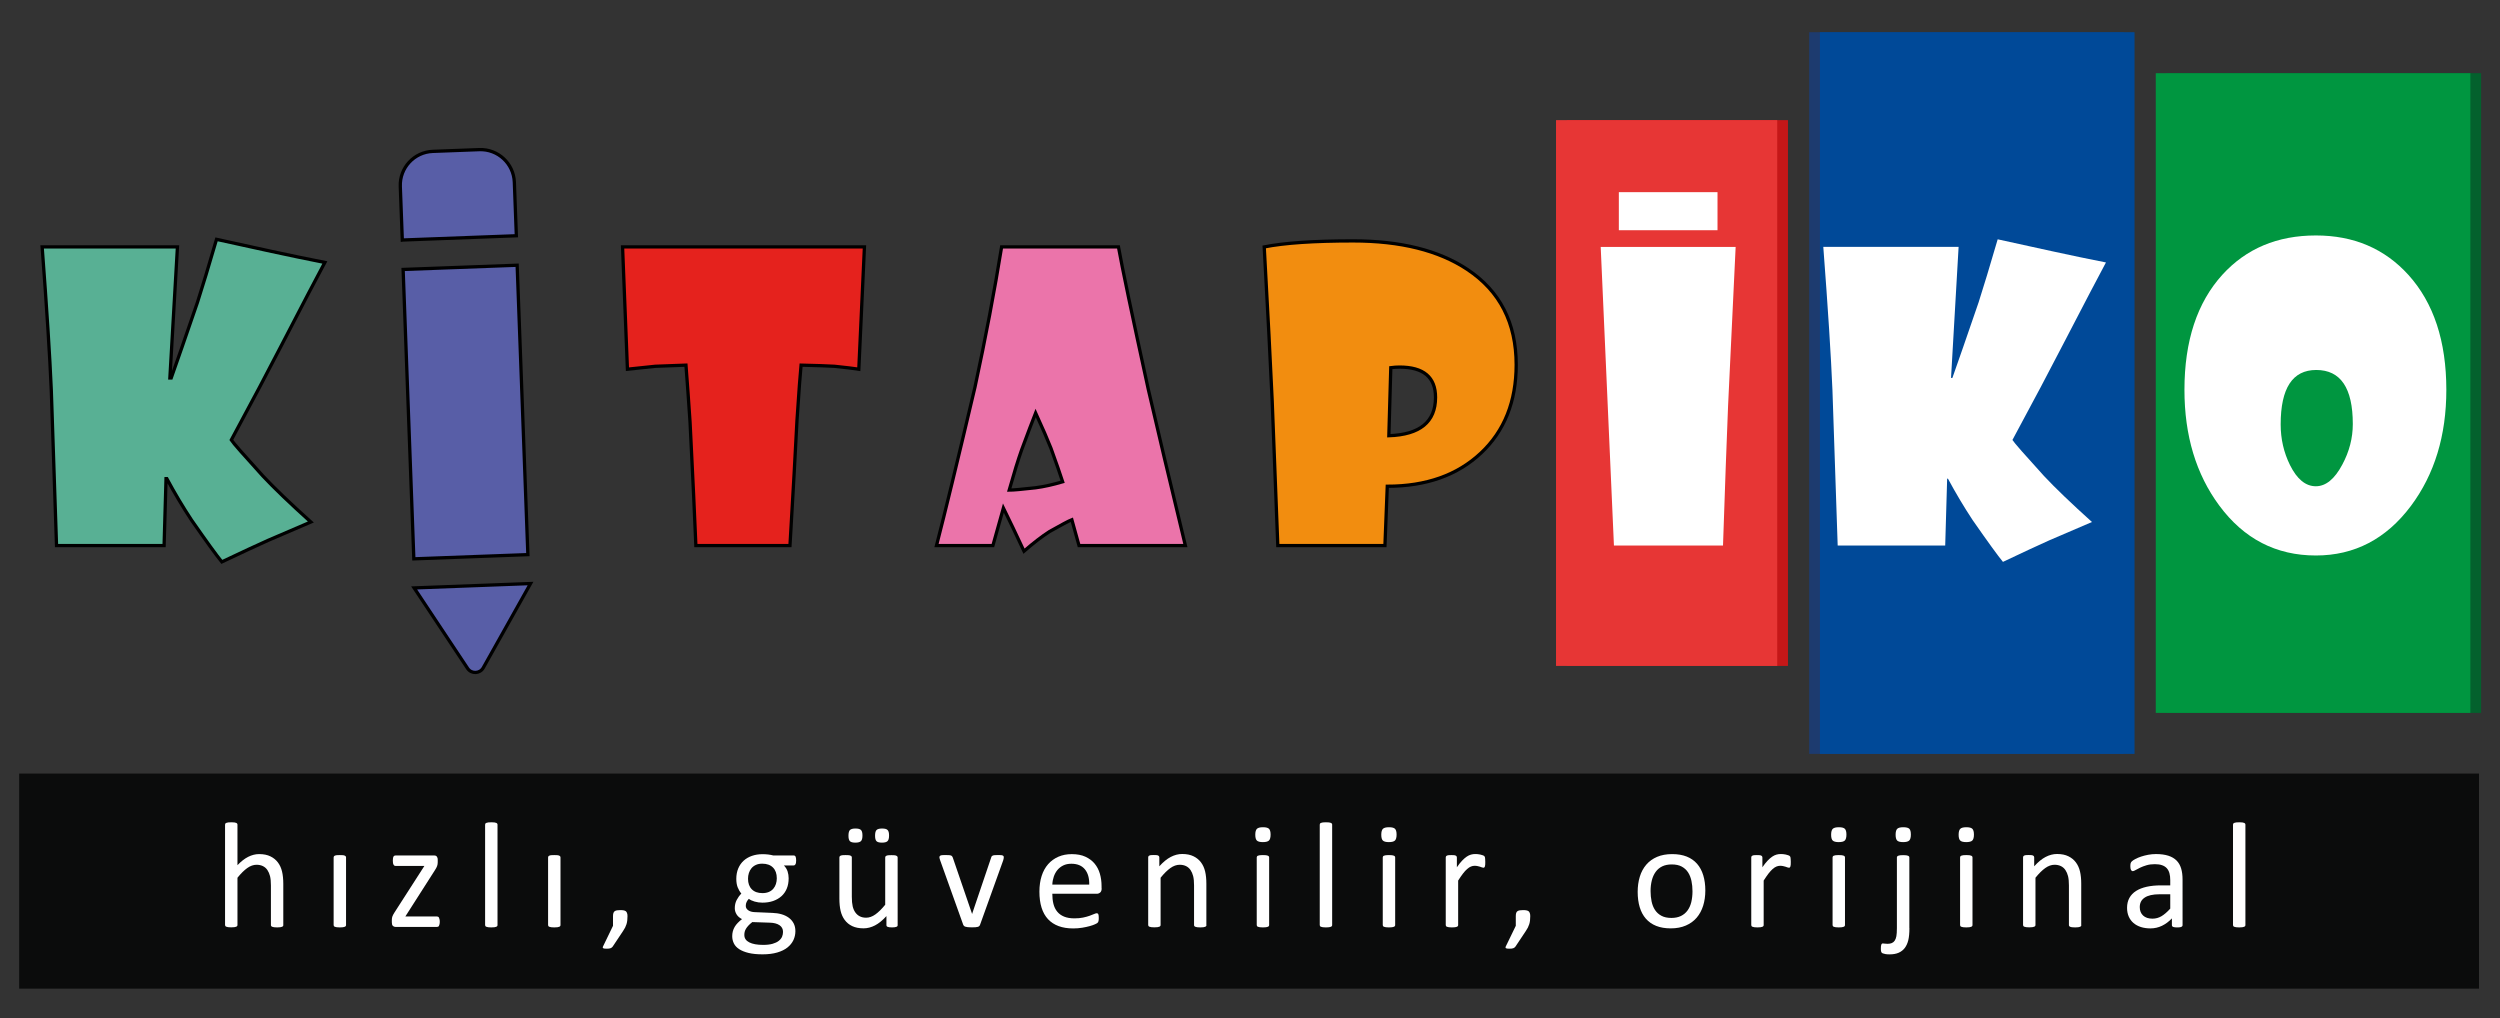 <?xml version="1.0" encoding="UTF-8"?> <svg xmlns="http://www.w3.org/2000/svg" xmlns:xlink="http://www.w3.org/1999/xlink" version="1.1" id="katman_1" x="0px" y="0px" viewBox="0 0 759.37 309.33" style="enable-background:new 0 0 759.37 309.33;" xml:space="preserve"><rect x="0" y="0" width="759.37" height="309.33" fill="#333333" stroke="none"/> <style type="text/css"> .st0{fill:#C41718;} .st1{fill:#E73635;} .st2{fill:#1D3B6F;} .st3{fill:#004998;} .st4{fill:#03612D;} .st5{fill:#009640;} .st6{fill:#58B094;stroke:#000000;stroke-miterlimit:10;} .st7{fill:#E5221D;stroke:#000000;stroke-miterlimit:10;} .st8{fill:#EB74AA;stroke:#000000;stroke-miterlimit:10;} .st9{fill:#F28D0F;stroke:#000000;stroke-miterlimit:10;} .st10{fill:#FFFFFF;} .st11{fill:#585EA7;stroke:#000000;stroke-miterlimit:10;} .st12{fill:#0B0C0C;} </style> <rect x="475.9" y="36.49" class="st0" width="67.19" height="165.78"></rect> <rect x="472.64" y="36.49" class="st1" width="67.19" height="165.78"></rect> <rect x="549.54" y="9.78" class="st2" width="95.56" height="219.21"></rect> <rect x="552.8" y="9.78" class="st3" width="95.56" height="219.21"></rect> <rect x="658.07" y="22.23" class="st4" width="95.56" height="194.31"></rect> <rect x="654.81" y="22.23" class="st5" width="95.56" height="194.31"></rect> <path class="st6" d="M98.67,79.72c-2.17,4.02-6.6,12.48-13.29,25.39c-3.66,7.13-8.7,16.63-15.12,28.53 c0.55,0.87,3.74,4.51,9.57,10.92c3.43,3.66,8.29,8.33,14.59,14c-2.64,1.14-6.95,2.99-12.93,5.55c-3.35,1.5-8.05,3.68-14.11,6.56 c-1.5-1.81-4.57-6.04-9.21-12.7c-2.6-3.94-5.1-8.13-7.5-12.58h-0.24l-0.59,20.32H17.17l-1.59-47.19C15.14,108.21,14.22,93.7,12.8,75 h41.1l-2.3,39.8h0.41c1.65-4.64,4.31-12.3,7.97-22.97c1.5-4.65,3.43-11.02,5.79-19.13l16.71,3.66 C87.92,77.54,93.31,78.66,98.67,79.72z"></path> <path class="st7" d="M262.57,75l-1.71,37.15c-1.54-0.24-4-0.53-7.38-0.89c-2.09-0.12-5.47-0.24-10.16-0.35 c-0.24,2.32-0.65,7.93-1.24,16.83c-0.43,8.62-1.14,21.28-2.13,37.97h-28.58c-0.32-7.95-0.91-20.45-1.77-37.5 c-0.39-5.91-0.81-11.67-1.24-17.3l-9.33,0.35l-8.45,0.89L189.1,75H262.57z"></path> <path class="st8" d="M360.05,165.71h-32.3l-2.18-7.85c-0.91,0.35-3.17,1.56-6.79,3.6c-2.32,1.5-4.9,3.48-7.74,5.96l-3.37-7.15 c-0.67-1.42-1.63-3.41-2.89-5.96l-3.19,11.4h-17.13c2.52-9.72,6.42-25.77,11.69-48.13c3.23-14.96,5.92-29.15,8.09-42.58h35.49 c1.1,6.18,4.11,20.57,9.04,43.17C351.49,129.98,355.25,145.83,360.05,165.71z M322.78,146.34c-0.67-2.09-1.85-5.47-3.54-10.16 c-1.02-2.6-2.58-6.18-4.67-10.75c-0.91,2.28-2.32,6.02-4.25,11.22c-1.06,2.99-2.32,7.07-3.78,12.22c1.18,0,3.86-0.24,8.03-0.71 C317.1,147.82,319.83,147.21,322.78,146.34z"></path> <path class="st9" d="M460.54,110.79c0,11.18-3.57,20.13-10.72,26.84c-7.15,6.71-16.62,10.07-28.44,10.07l-0.71,18.01h-32.54 l-1.71-44c-0.51-11.34-1.32-26.91-2.42-46.71c6.14-1.22,15.14-1.83,26.99-1.83c14.45,0,26.02,2.89,34.73,8.68 C455.6,88.43,460.54,98.07,460.54,110.79z M436.04,120.71c0-6.14-3.64-9.21-10.93-9.21c-0.87,0-1.75,0.06-2.66,0.18l-0.59,20.67 C431.31,132.03,436.04,128.15,436.04,120.71z"></path> <path class="st10" d="M527.2,75l-2.3,48.25c-0.43,10.39-0.94,24.55-1.54,42.46h-33.13L486.21,75H527.2z"></path> <path class="st10" d="M639.68,79.72c-2.17,4.02-6.59,12.48-13.29,25.39c-3.66,7.13-8.7,16.63-15.12,28.53 c0.55,0.87,3.74,4.51,9.57,10.92c3.43,3.66,8.29,8.33,14.59,14c-2.64,1.14-6.95,2.99-12.93,5.55c-3.35,1.5-8.05,3.68-14.11,6.56 c-1.5-1.81-4.57-6.04-9.21-12.7c-2.6-3.94-5.1-8.13-7.5-12.58h-0.24l-0.59,20.32h-32.66l-1.59-47.19 c-0.43-10.31-1.36-24.82-2.78-43.53h41.1l-2.3,39.8h0.41c1.65-4.64,4.31-12.3,7.97-22.97c1.5-4.65,3.42-11.02,5.79-19.13l16.71,3.66 C628.93,77.54,634.33,78.66,639.68,79.72z"></path> <path class="st10" d="M743.07,118.41c0,13.9-3.58,25.65-10.75,35.26c-7.52,10.04-17.15,15.06-28.88,15.06 c-12.09,0-21.87-5.06-29.35-15.18c-7.05-9.53-10.57-21.24-10.57-35.14c0-14.84,3.84-26.5,11.52-34.96 c7.24-7.95,16.71-11.93,28.41-11.93c11.5,0,20.87,4,28.11,11.99C739.23,92.01,743.07,103.64,743.07,118.41z M714.66,128.8 c0-10.95-3.7-16.42-11.1-16.42c-7.21,0-10.81,5.51-10.81,16.54c0,4.41,0.94,8.52,2.83,12.34c2.13,4.29,4.74,6.44,7.85,6.44 c3.03,0,5.71-2.19,8.03-6.56C713.6,137.17,714.66,133.05,714.66,128.8z"></path> <g> <path class="st11" d="M122.4,72.9l34.44-1.29l-0.61-16.28c-0.21-5.67-4.98-10.09-10.65-9.88l-14.11,0.53 c-5.67,0.21-10.09,4.98-9.88,10.65l0.61,16.29C122.26,72.91,122.32,72.9,122.4,72.9z"></path> <rect x="124.16" y="81.13" transform="matrix(0.999 -0.037 0.037 0.999 -4.59 5.391)" class="st11" width="34.67" height="87.99"></rect> <path class="st11" d="M125.79,178.58l16.24,24.44c1.15,1.74,3.74,1.64,4.76-0.18l14.36-25.59L125.79,178.58z"></path> </g> <rect x="5.82" y="234.97" class="st12" width="747.17" height="65.33"></rect> <g> <path class="st10" d="M86.06,280.98c0,0.12-0.03,0.22-0.09,0.31c-0.06,0.08-0.16,0.16-0.3,0.22c-0.14,0.06-0.33,0.11-0.57,0.14 s-0.55,0.05-0.91,0.05c-0.38,0-0.69-0.02-0.94-0.05c-0.24-0.03-0.43-0.08-0.57-0.14c-0.14-0.06-0.24-0.13-0.3-0.22 c-0.06-0.08-0.09-0.19-0.09-0.31v-12.03c0-1.17-0.09-2.11-0.27-2.83c-0.18-0.71-0.45-1.33-0.8-1.85c-0.35-0.52-0.8-0.91-1.36-1.19 c-0.56-0.27-1.2-0.41-1.93-0.41c-0.94,0-1.89,0.33-2.83,1c-0.94,0.67-1.93,1.65-2.97,2.94v14.35c0,0.12-0.03,0.22-0.09,0.31 c-0.06,0.08-0.16,0.16-0.3,0.22c-0.14,0.06-0.33,0.11-0.57,0.14s-0.56,0.05-0.94,0.05c-0.37,0-0.67-0.02-0.91-0.05 c-0.24-0.03-0.44-0.08-0.58-0.14s-0.24-0.13-0.3-0.22c-0.05-0.08-0.08-0.19-0.08-0.31V250.5c0-0.12,0.03-0.23,0.08-0.32 c0.05-0.09,0.15-0.17,0.3-0.23c0.14-0.06,0.34-0.11,0.58-0.14c0.24-0.03,0.55-0.04,0.91-0.04c0.38,0,0.69,0.01,0.94,0.04 c0.24,0.03,0.43,0.08,0.57,0.14c0.14,0.06,0.24,0.14,0.3,0.23c0.06,0.09,0.09,0.2,0.09,0.32v12.3c1.08-1.14,2.17-1.99,3.26-2.54 c1.1-0.55,2.2-0.83,3.31-0.83c1.37,0,2.52,0.23,3.46,0.7c0.94,0.46,1.69,1.08,2.27,1.86c0.58,0.78,0.99,1.68,1.24,2.73 s0.38,2.3,0.38,3.78V280.98z"></path> <path class="st10" d="M105.11,280.98c0,0.12-0.03,0.22-0.09,0.31c-0.06,0.08-0.16,0.16-0.3,0.22c-0.14,0.06-0.33,0.11-0.57,0.14 s-0.56,0.05-0.94,0.05c-0.37,0-0.67-0.02-0.91-0.05c-0.24-0.03-0.44-0.08-0.58-0.14s-0.24-0.13-0.3-0.22 c-0.05-0.08-0.08-0.19-0.08-0.31v-20.54c0-0.12,0.03-0.22,0.08-0.31c0.05-0.08,0.15-0.16,0.3-0.23s0.34-0.11,0.58-0.14 c0.24-0.02,0.55-0.03,0.91-0.03c0.38,0,0.69,0.01,0.94,0.03c0.24,0.02,0.43,0.07,0.57,0.14c0.14,0.07,0.24,0.14,0.3,0.23 c0.06,0.08,0.09,0.19,0.09,0.31V280.98z"></path> <path class="st10" d="M133.58,279.96c0,0.29-0.02,0.54-0.07,0.74c-0.05,0.21-0.1,0.37-0.16,0.5c-0.06,0.13-0.14,0.22-0.25,0.27 c-0.11,0.05-0.22,0.08-0.34,0.08h-12.64c-0.32,0-0.58-0.11-0.79-0.32c-0.21-0.21-0.31-0.57-0.31-1.07v-0.78 c0-0.21,0.02-0.4,0.05-0.57c0.03-0.17,0.08-0.33,0.14-0.5c0.06-0.17,0.14-0.35,0.25-0.54s0.24-0.41,0.39-0.65l9.06-14.1h-8.79 c-0.24,0-0.44-0.12-0.58-0.38c-0.15-0.25-0.22-0.66-0.22-1.22c0-0.27,0.01-0.51,0.05-0.72c0.03-0.21,0.08-0.37,0.15-0.5 s0.15-0.22,0.25-0.27c0.1-0.05,0.22-0.08,0.35-0.08h11.77c0.17,0,0.32,0.02,0.44,0.07c0.13,0.04,0.24,0.12,0.33,0.23 c0.09,0.11,0.16,0.24,0.22,0.41s0.08,0.38,0.08,0.64v0.73c0,0.21-0.02,0.41-0.05,0.59c-0.03,0.18-0.08,0.36-0.14,0.54 c-0.06,0.17-0.14,0.36-0.25,0.56c-0.11,0.2-0.24,0.42-0.39,0.66l-9.01,14.1h9.63c0.12,0,0.23,0.03,0.33,0.08 c0.1,0.05,0.18,0.14,0.25,0.26c0.07,0.12,0.13,0.29,0.17,0.49C133.55,279.42,133.58,279.67,133.58,279.96z"></path> <path class="st10" d="M151.12,280.98c0,0.12-0.03,0.22-0.09,0.31c-0.06,0.08-0.16,0.16-0.3,0.22c-0.14,0.06-0.33,0.11-0.57,0.14 s-0.56,0.05-0.94,0.05c-0.37,0-0.67-0.02-0.91-0.05c-0.24-0.03-0.44-0.08-0.58-0.14s-0.24-0.13-0.3-0.22 c-0.05-0.08-0.08-0.19-0.08-0.31V250.5c0-0.12,0.03-0.23,0.08-0.32c0.05-0.09,0.15-0.17,0.3-0.23c0.14-0.06,0.34-0.11,0.58-0.14 c0.24-0.03,0.55-0.04,0.91-0.04c0.38,0,0.69,0.01,0.94,0.04c0.24,0.03,0.43,0.08,0.57,0.14c0.14,0.06,0.24,0.14,0.3,0.23 c0.06,0.09,0.09,0.2,0.09,0.32V280.98z"></path> <path class="st10" d="M170.25,280.98c0,0.12-0.03,0.22-0.09,0.31c-0.06,0.08-0.16,0.16-0.3,0.22c-0.14,0.06-0.33,0.11-0.57,0.14 s-0.56,0.05-0.94,0.05c-0.37,0-0.67-0.02-0.91-0.05c-0.24-0.03-0.44-0.08-0.58-0.14s-0.24-0.13-0.3-0.22 c-0.05-0.08-0.08-0.19-0.08-0.31v-20.54c0-0.12,0.03-0.22,0.08-0.31c0.05-0.08,0.15-0.16,0.3-0.23s0.34-0.11,0.58-0.14 c0.24-0.02,0.55-0.03,0.91-0.03c0.38,0,0.69,0.01,0.94,0.03c0.24,0.02,0.43,0.07,0.57,0.14c0.14,0.07,0.24,0.14,0.3,0.23 c0.06,0.08,0.09,0.19,0.09,0.31V280.98z"></path> <path class="st10" d="M190.6,278.29c0,0.47-0.02,0.91-0.07,1.3c-0.05,0.4-0.12,0.77-0.23,1.12c-0.11,0.35-0.25,0.7-0.42,1.04 c-0.18,0.34-0.39,0.7-0.65,1.08l-3.13,4.7c-0.08,0.11-0.16,0.2-0.26,0.27c-0.1,0.08-0.22,0.14-0.37,0.21 c-0.14,0.06-0.31,0.1-0.5,0.12c-0.19,0.02-0.43,0.03-0.72,0.03c-0.26,0-0.48-0.01-0.65-0.03c-0.17-0.02-0.3-0.06-0.38-0.11 c-0.08-0.05-0.12-0.12-0.13-0.22c-0.01-0.09,0.02-0.2,0.08-0.32l3.03-6.27v-2.92c0-0.41,0.04-0.74,0.13-0.98s0.22-0.43,0.4-0.55 c0.18-0.12,0.41-0.21,0.68-0.25s0.61-0.07,1-0.07c0.38,0,0.71,0.02,0.98,0.07s0.5,0.13,0.67,0.25c0.17,0.12,0.3,0.3,0.39,0.55 C190.56,277.55,190.6,277.88,190.6,278.29z"></path> <path class="st10" d="M241.83,261.38c0,0.53-0.07,0.92-0.22,1.15c-0.14,0.24-0.33,0.35-0.56,0.35h-2.94 c0.53,0.55,0.9,1.15,1.12,1.81c0.21,0.66,0.32,1.35,0.32,2.07c0,1.19-0.19,2.24-0.57,3.15c-0.38,0.91-0.92,1.69-1.63,2.32 c-0.71,0.63-1.55,1.11-2.52,1.45c-0.97,0.33-2.05,0.5-3.24,0.5c-0.84,0-1.63-0.11-2.38-0.33c-0.75-0.22-1.33-0.5-1.75-0.83 c-0.27,0.27-0.5,0.59-0.67,0.94c-0.18,0.35-0.26,0.75-0.26,1.21c0,0.53,0.25,0.97,0.74,1.32c0.49,0.35,1.15,0.54,1.97,0.57 l5.36,0.23c1.02,0.03,1.95,0.17,2.81,0.42s1.59,0.61,2.21,1.07c0.62,0.46,1.11,1.04,1.46,1.71c0.35,0.68,0.52,1.46,0.52,2.36 c0,0.94-0.2,1.84-0.59,2.69c-0.4,0.85-1,1.6-1.81,2.25c-0.81,0.65-1.85,1.16-3.11,1.53c-1.26,0.37-2.75,0.56-4.47,0.56 c-1.66,0-3.07-0.14-4.23-0.42c-1.16-0.28-2.12-0.67-2.86-1.15c-0.75-0.49-1.29-1.07-1.62-1.75c-0.33-0.68-0.5-1.41-0.5-2.2 c0-0.5,0.06-0.99,0.18-1.46c0.12-0.47,0.31-0.92,0.56-1.35s0.56-0.83,0.94-1.22c0.37-0.39,0.8-0.77,1.29-1.15 c-0.75-0.38-1.3-0.86-1.65-1.44s-0.54-1.2-0.54-1.87c0-0.93,0.19-1.76,0.57-2.49c0.38-0.73,0.85-1.38,1.42-1.96 c-0.47-0.56-0.84-1.2-1.12-1.91c-0.27-0.71-0.41-1.56-0.41-2.57c0-1.17,0.2-2.22,0.59-3.15s0.94-1.71,1.64-2.35 s1.54-1.13,2.52-1.47c0.98-0.34,2.05-0.51,3.21-0.51c0.62,0,1.21,0.03,1.75,0.1c0.54,0.07,1.05,0.16,1.52,0.29h6.21 c0.26,0,0.45,0.12,0.58,0.38C241.77,260.48,241.83,260.87,241.83,261.38z M237.84,283.06c0-0.88-0.36-1.56-1.08-2.04 s-1.7-0.73-2.93-0.76l-5.32-0.18c-0.49,0.38-0.89,0.74-1.2,1.08c-0.31,0.34-0.56,0.67-0.74,0.98c-0.18,0.31-0.31,0.62-0.38,0.92 s-0.1,0.62-0.1,0.94c0,0.99,0.5,1.74,1.51,2.25s2.4,0.76,4.2,0.76c1.14,0,2.1-0.11,2.86-0.33c0.77-0.22,1.39-0.51,1.86-0.88 s0.81-0.78,1.02-1.25C237.74,284.07,237.84,283.58,237.84,283.06z M235.95,266.79c0-1.4-0.38-2.49-1.15-3.27s-1.86-1.18-3.27-1.18 c-0.73,0-1.37,0.12-1.91,0.37c-0.54,0.24-0.99,0.58-1.35,1c-0.36,0.43-0.62,0.92-0.8,1.47c-0.18,0.55-0.26,1.14-0.26,1.75 c0,1.35,0.38,2.42,1.15,3.19c0.77,0.78,1.84,1.16,3.23,1.16c0.75,0,1.39-0.12,1.94-0.35c0.55-0.24,1-0.56,1.36-0.98 c0.36-0.42,0.62-0.9,0.8-1.45C235.86,267.96,235.95,267.38,235.95,266.79z"></path> <path class="st10" d="M272.68,280.98c0,0.12-0.03,0.22-0.08,0.31c-0.05,0.08-0.15,0.16-0.29,0.22c-0.14,0.06-0.32,0.11-0.54,0.14 c-0.22,0.03-0.49,0.05-0.81,0.05c-0.35,0-0.64-0.02-0.86-0.05c-0.22-0.03-0.4-0.08-0.52-0.14c-0.13-0.06-0.22-0.13-0.26-0.22 c-0.05-0.08-0.07-0.19-0.07-0.31v-2.72c-1.17,1.29-2.33,2.24-3.47,2.83c-1.14,0.59-2.3,0.89-3.47,0.89c-1.37,0-2.52-0.23-3.46-0.68 s-1.69-1.08-2.27-1.86c-0.58-0.78-0.99-1.7-1.24-2.74c-0.25-1.04-0.38-2.31-0.38-3.8v-12.46c0-0.12,0.03-0.22,0.08-0.31 c0.05-0.08,0.16-0.16,0.31-0.23c0.15-0.07,0.35-0.11,0.59-0.14c0.24-0.02,0.55-0.03,0.91-0.03c0.37,0,0.67,0.01,0.91,0.03 c0.24,0.02,0.44,0.07,0.58,0.14s0.25,0.14,0.31,0.23c0.06,0.08,0.09,0.19,0.09,0.31v11.96c0,1.2,0.09,2.16,0.26,2.89 c0.17,0.72,0.44,1.34,0.8,1.85s0.81,0.91,1.36,1.19c0.55,0.28,1.19,0.42,1.92,0.42c0.94,0,1.88-0.33,2.82-1s1.93-1.65,2.98-2.94 v-14.35c0-0.12,0.03-0.22,0.08-0.31c0.05-0.08,0.16-0.16,0.31-0.23c0.15-0.07,0.35-0.11,0.58-0.14c0.24-0.02,0.54-0.03,0.92-0.03 c0.37,0,0.67,0.01,0.91,0.03c0.24,0.02,0.43,0.07,0.57,0.14s0.24,0.14,0.31,0.23c0.07,0.08,0.1,0.19,0.1,0.31V280.98z M261.97,253.78c0,0.84-0.15,1.41-0.46,1.71c-0.3,0.3-0.87,0.46-1.69,0.46c-0.82,0-1.38-0.15-1.67-0.45s-0.43-0.85-0.43-1.65 c0-0.85,0.15-1.43,0.44-1.73c0.3-0.3,0.86-0.46,1.68-0.46c0.84,0,1.4,0.15,1.69,0.46C261.83,252.42,261.97,252.98,261.97,253.78z M270.05,253.78c0,0.84-0.15,1.41-0.46,1.71c-0.3,0.3-0.87,0.46-1.69,0.46s-1.38-0.15-1.67-0.45s-0.43-0.85-0.43-1.65 c0-0.85,0.15-1.43,0.44-1.73c0.3-0.3,0.86-0.46,1.68-0.46c0.84,0,1.4,0.15,1.69,0.46C269.91,252.42,270.05,252.98,270.05,253.78z"></path> <path class="st10" d="M304.89,260.4c0,0.06,0,0.13-0.01,0.19c-0.01,0.07-0.02,0.14-0.03,0.22c-0.02,0.08-0.03,0.16-0.06,0.25 c-0.02,0.09-0.05,0.19-0.08,0.3l-7.01,19.51c-0.06,0.17-0.14,0.3-0.24,0.41s-0.25,0.19-0.44,0.25s-0.45,0.1-0.75,0.12 c-0.3,0.02-0.68,0.03-1.14,0.03c-0.46,0-0.84-0.02-1.14-0.05c-0.3-0.03-0.55-0.08-0.74-0.14c-0.19-0.06-0.34-0.14-0.44-0.25 c-0.11-0.11-0.19-0.24-0.25-0.39l-6.98-19.51c-0.06-0.18-0.11-0.34-0.15-0.48s-0.06-0.24-0.07-0.31c-0.01-0.07-0.01-0.13-0.01-0.17 c0-0.12,0.03-0.23,0.09-0.32c0.06-0.09,0.16-0.16,0.31-0.22c0.14-0.05,0.33-0.09,0.57-0.1c0.24-0.01,0.53-0.02,0.88-0.02 c0.44,0,0.79,0.01,1.06,0.03c0.27,0.02,0.47,0.06,0.62,0.12c0.14,0.06,0.25,0.14,0.32,0.23c0.07,0.09,0.13,0.21,0.19,0.34 l5.8,16.93l0.09,0.27l0.07-0.27l5.73-16.93c0.03-0.14,0.08-0.25,0.16-0.34c0.08-0.09,0.19-0.17,0.33-0.23 c0.14-0.06,0.34-0.1,0.59-0.12c0.25-0.02,0.58-0.03,0.99-0.03c0.35,0,0.64,0.01,0.87,0.02c0.23,0.02,0.41,0.05,0.54,0.11 c0.13,0.06,0.22,0.13,0.27,0.22S304.89,260.28,304.89,260.4z"></path> <path class="st10" d="M334.63,269.83c0,0.59-0.15,1.01-0.45,1.27c-0.3,0.25-0.64,0.38-1.02,0.38h-13.52c0,1.14,0.11,2.17,0.34,3.08 c0.23,0.91,0.61,1.7,1.15,2.35c0.53,0.65,1.23,1.16,2.09,1.51c0.86,0.35,1.9,0.53,3.14,0.53c0.98,0,1.85-0.08,2.61-0.24 c0.76-0.16,1.43-0.34,1.98-0.54c0.56-0.2,1.02-0.38,1.38-0.54c0.36-0.16,0.63-0.24,0.81-0.24c0.11,0,0.2,0.03,0.29,0.08 c0.08,0.05,0.15,0.13,0.19,0.24s0.08,0.25,0.1,0.45c0.02,0.19,0.03,0.42,0.03,0.7c0,0.2-0.01,0.37-0.02,0.51s-0.03,0.27-0.06,0.39 c-0.02,0.11-0.06,0.22-0.11,0.31c-0.05,0.09-0.12,0.18-0.21,0.26c-0.08,0.08-0.33,0.22-0.74,0.41c-0.41,0.19-0.94,0.38-1.6,0.56 c-0.65,0.18-1.41,0.35-2.27,0.49s-1.78,0.22-2.75,0.22c-1.69,0-3.17-0.24-4.44-0.71c-1.27-0.47-2.34-1.17-3.21-2.1 c-0.87-0.93-1.52-2.09-1.96-3.49s-0.66-3.03-0.66-4.88c0-1.76,0.23-3.35,0.68-4.76s1.11-2.6,1.97-3.58 c0.86-0.98,1.9-1.73,3.11-2.26c1.22-0.53,2.58-0.79,4.08-0.79c1.61,0,2.99,0.26,4.12,0.78c1.13,0.52,2.06,1.21,2.8,2.09 c0.73,0.88,1.27,1.9,1.61,3.08c0.34,1.18,0.51,2.44,0.51,3.78V269.83z M330.85,268.71c0.05-1.98-0.39-3.53-1.32-4.66 s-2.3-1.69-4.12-1.69c-0.93,0-1.75,0.17-2.46,0.52c-0.7,0.35-1.29,0.81-1.77,1.39c-0.47,0.58-0.84,1.25-1.1,2.02 c-0.26,0.77-0.41,1.57-0.44,2.41H330.85z"></path> <path class="st10" d="M366.46,280.98c0,0.12-0.03,0.22-0.09,0.31c-0.06,0.08-0.16,0.16-0.3,0.22s-0.33,0.11-0.57,0.14 s-0.55,0.05-0.91,0.05c-0.38,0-0.69-0.02-0.94-0.05c-0.24-0.03-0.43-0.08-0.57-0.14c-0.14-0.06-0.24-0.13-0.3-0.22 c-0.06-0.08-0.09-0.19-0.09-0.31v-12.03c0-1.17-0.09-2.11-0.27-2.83c-0.18-0.71-0.45-1.33-0.8-1.85c-0.35-0.52-0.8-0.91-1.36-1.19 c-0.56-0.27-1.2-0.41-1.93-0.41c-0.94,0-1.89,0.33-2.83,1c-0.94,0.67-1.93,1.65-2.97,2.94v14.35c0,0.12-0.03,0.22-0.09,0.31 c-0.06,0.08-0.16,0.16-0.3,0.22c-0.14,0.06-0.33,0.11-0.57,0.14s-0.56,0.05-0.94,0.05c-0.37,0-0.67-0.02-0.91-0.05 c-0.24-0.03-0.44-0.08-0.58-0.14s-0.24-0.13-0.3-0.22c-0.05-0.08-0.08-0.19-0.08-0.31v-20.54c0-0.12,0.02-0.22,0.07-0.31 c0.05-0.08,0.14-0.16,0.27-0.23c0.14-0.07,0.31-0.11,0.52-0.14c0.21-0.02,0.49-0.03,0.84-0.03c0.33,0,0.61,0.01,0.83,0.03 c0.22,0.02,0.39,0.07,0.51,0.14s0.21,0.14,0.26,0.23c0.05,0.08,0.08,0.19,0.08,0.31v2.72c1.16-1.29,2.31-2.24,3.46-2.84 c1.15-0.6,2.31-0.9,3.48-0.9c1.37,0,2.52,0.23,3.46,0.7c0.94,0.46,1.69,1.08,2.27,1.86c0.58,0.78,0.99,1.68,1.24,2.73 c0.25,1.04,0.38,2.29,0.38,3.75V280.98z"></path> <path class="st10" d="M385.94,253.51c0,0.88-0.17,1.48-0.5,1.8c-0.33,0.32-0.95,0.48-1.85,0.48c-0.88,0-1.49-0.16-1.81-0.47 c-0.33-0.31-0.49-0.9-0.49-1.77c0-0.88,0.17-1.48,0.5-1.8c0.33-0.32,0.95-0.48,1.85-0.48c0.88,0,1.49,0.16,1.81,0.47 S385.94,252.64,385.94,253.51z M385.5,280.98c0,0.12-0.03,0.22-0.09,0.31c-0.06,0.08-0.16,0.16-0.3,0.22s-0.33,0.11-0.57,0.14 s-0.56,0.05-0.94,0.05c-0.37,0-0.67-0.02-0.91-0.05s-0.44-0.08-0.58-0.14c-0.15-0.06-0.24-0.13-0.3-0.22 c-0.05-0.08-0.08-0.19-0.08-0.31v-20.54c0-0.11,0.03-0.21,0.08-0.3c0.05-0.09,0.15-0.17,0.3-0.23c0.14-0.06,0.34-0.11,0.58-0.14 c0.24-0.03,0.55-0.04,0.91-0.04c0.38,0,0.69,0.01,0.94,0.04c0.24,0.03,0.43,0.08,0.57,0.14s0.24,0.14,0.3,0.23 c0.06,0.09,0.09,0.19,0.09,0.3V280.98z"></path> <path class="st10" d="M404.64,280.98c0,0.12-0.03,0.22-0.09,0.31c-0.06,0.08-0.16,0.16-0.3,0.22s-0.33,0.11-0.57,0.14 s-0.56,0.05-0.94,0.05c-0.37,0-0.67-0.02-0.91-0.05s-0.44-0.08-0.58-0.14c-0.15-0.06-0.24-0.13-0.3-0.22 c-0.05-0.08-0.08-0.19-0.08-0.31V250.5c0-0.12,0.03-0.23,0.08-0.32c0.05-0.09,0.15-0.17,0.3-0.23c0.14-0.06,0.34-0.11,0.58-0.14 c0.24-0.03,0.55-0.04,0.91-0.04c0.38,0,0.69,0.01,0.94,0.04c0.24,0.03,0.43,0.08,0.57,0.14c0.14,0.06,0.24,0.14,0.3,0.23 c0.06,0.09,0.09,0.2,0.09,0.32V280.98z"></path> <path class="st10" d="M424.21,253.51c0,0.88-0.17,1.48-0.5,1.8c-0.33,0.32-0.95,0.48-1.85,0.48c-0.88,0-1.49-0.16-1.81-0.47 c-0.33-0.31-0.49-0.9-0.49-1.77c0-0.88,0.17-1.48,0.5-1.8c0.33-0.32,0.95-0.48,1.85-0.48c0.88,0,1.49,0.16,1.81,0.47 S424.21,252.64,424.21,253.51z M423.78,280.98c0,0.12-0.03,0.22-0.09,0.31c-0.06,0.08-0.16,0.16-0.3,0.22s-0.33,0.11-0.57,0.14 s-0.56,0.05-0.94,0.05c-0.37,0-0.67-0.02-0.91-0.05s-0.44-0.08-0.58-0.14c-0.15-0.06-0.24-0.13-0.3-0.22 c-0.05-0.08-0.08-0.19-0.08-0.31v-20.54c0-0.11,0.03-0.21,0.08-0.3c0.05-0.09,0.15-0.17,0.3-0.23c0.14-0.06,0.34-0.11,0.58-0.14 c0.24-0.03,0.55-0.04,0.91-0.04c0.38,0,0.69,0.01,0.94,0.04c0.24,0.03,0.43,0.08,0.57,0.14s0.24,0.14,0.3,0.23 c0.06,0.09,0.09,0.19,0.09,0.3V280.98z"></path> <path class="st10" d="M451.15,261.79c0,0.33-0.01,0.62-0.02,0.84c-0.01,0.23-0.04,0.41-0.09,0.54c-0.05,0.13-0.1,0.23-0.17,0.3 s-0.16,0.1-0.29,0.1c-0.12,0-0.27-0.03-0.45-0.1s-0.37-0.14-0.59-0.21s-0.47-0.13-0.74-0.19c-0.27-0.06-0.57-0.09-0.89-0.09 c-0.38,0-0.75,0.08-1.12,0.23c-0.37,0.15-0.75,0.4-1.15,0.75c-0.4,0.35-0.83,0.81-1.27,1.39s-0.93,1.29-1.46,2.12v13.51 c0,0.12-0.03,0.22-0.09,0.31c-0.06,0.08-0.16,0.16-0.3,0.22s-0.33,0.11-0.57,0.14s-0.56,0.05-0.94,0.05 c-0.37,0-0.67-0.02-0.91-0.05s-0.44-0.08-0.58-0.14c-0.15-0.06-0.24-0.13-0.3-0.22c-0.05-0.08-0.08-0.19-0.08-0.31v-20.54 c0-0.12,0.02-0.22,0.07-0.31c0.05-0.08,0.14-0.16,0.27-0.23c0.14-0.07,0.31-0.11,0.52-0.14c0.21-0.02,0.49-0.03,0.84-0.03 c0.33,0,0.61,0.01,0.83,0.03c0.22,0.02,0.39,0.07,0.51,0.14s0.21,0.14,0.26,0.23c0.05,0.08,0.08,0.19,0.08,0.31v2.99 c0.56-0.82,1.09-1.49,1.59-2.01c0.49-0.52,0.96-0.92,1.4-1.22c0.44-0.3,0.88-0.5,1.31-0.62s0.87-0.17,1.31-0.17 c0.2,0,0.42,0.01,0.67,0.03c0.25,0.02,0.51,0.06,0.79,0.12c0.27,0.06,0.52,0.13,0.74,0.21c0.22,0.08,0.38,0.15,0.47,0.23 c0.09,0.08,0.15,0.15,0.18,0.22c0.03,0.07,0.06,0.16,0.08,0.26c0.02,0.11,0.04,0.26,0.05,0.47 C451.15,261.17,451.15,261.44,451.15,261.79z"></path> <path class="st10" d="M464.81,278.29c0,0.47-0.02,0.91-0.07,1.3c-0.05,0.4-0.12,0.77-0.23,1.12c-0.11,0.35-0.25,0.7-0.42,1.04 c-0.17,0.34-0.39,0.7-0.65,1.08l-3.13,4.7c-0.08,0.11-0.16,0.2-0.26,0.27s-0.22,0.14-0.37,0.21c-0.14,0.06-0.31,0.1-0.5,0.12 c-0.19,0.02-0.43,0.03-0.72,0.03c-0.26,0-0.48-0.01-0.65-0.03c-0.17-0.02-0.3-0.06-0.38-0.11c-0.08-0.05-0.12-0.12-0.13-0.22 c-0.01-0.09,0.02-0.2,0.08-0.32l3.04-6.27v-2.92c0-0.41,0.04-0.74,0.12-0.98s0.22-0.43,0.4-0.55c0.18-0.12,0.41-0.21,0.68-0.25 s0.61-0.07,1-0.07c0.38,0,0.71,0.02,0.98,0.07c0.27,0.05,0.5,0.13,0.67,0.25c0.17,0.12,0.3,0.3,0.39,0.55 C464.77,277.55,464.81,277.88,464.81,278.29z"></path> <path class="st10" d="M517.99,270.49c0,1.67-0.22,3.21-0.66,4.62s-1.1,2.62-1.97,3.64s-1.97,1.81-3.29,2.38s-2.84,0.86-4.58,0.86 c-1.69,0-3.16-0.25-4.42-0.75s-2.3-1.23-3.14-2.19c-0.84-0.96-1.46-2.12-1.87-3.49c-0.41-1.37-0.62-2.92-0.62-4.66 c0-1.67,0.22-3.21,0.65-4.62s1.09-2.62,1.96-3.64c0.88-1.02,1.97-1.81,3.28-2.37c1.31-0.56,2.84-0.84,4.59-0.84 c1.69,0,3.16,0.25,4.42,0.75c1.25,0.5,2.3,1.23,3.14,2.19c0.84,0.96,1.46,2.12,1.88,3.49S517.99,268.77,517.99,270.49z M514.09,270.74c0-1.11-0.1-2.16-0.31-3.15c-0.21-0.99-0.55-1.86-1.03-2.6s-1.12-1.33-1.93-1.77s-1.83-0.65-3.04-0.65 c-1.12,0-2.08,0.2-2.89,0.59c-0.81,0.4-1.47,0.95-1.99,1.68c-0.52,0.72-0.91,1.58-1.16,2.57c-0.25,0.99-0.38,2.07-0.38,3.24 c0,1.13,0.1,2.18,0.31,3.17s0.55,1.85,1.04,2.59s1.13,1.32,1.95,1.76s1.83,0.65,3.04,0.65c1.11,0,2.06-0.2,2.88-0.59 c0.81-0.4,1.48-0.95,2-1.67c0.52-0.71,0.91-1.57,1.15-2.56C513.96,273.01,514.09,271.92,514.09,270.74z"></path> <path class="st10" d="M543.95,261.79c0,0.33-0.01,0.62-0.02,0.84c-0.01,0.23-0.04,0.41-0.09,0.54c-0.05,0.13-0.1,0.23-0.17,0.3 s-0.16,0.1-0.29,0.1c-0.12,0-0.27-0.03-0.45-0.1s-0.37-0.14-0.59-0.21s-0.47-0.13-0.74-0.19c-0.27-0.06-0.57-0.09-0.89-0.09 c-0.38,0-0.75,0.08-1.12,0.23c-0.37,0.15-0.75,0.4-1.15,0.75c-0.4,0.35-0.83,0.81-1.27,1.39s-0.93,1.29-1.46,2.12v13.51 c0,0.12-0.03,0.22-0.09,0.31c-0.06,0.08-0.16,0.16-0.3,0.22s-0.33,0.11-0.57,0.14s-0.56,0.05-0.94,0.05 c-0.37,0-0.67-0.02-0.91-0.05s-0.44-0.08-0.58-0.14c-0.15-0.06-0.24-0.13-0.3-0.22c-0.05-0.08-0.08-0.19-0.08-0.31v-20.54 c0-0.12,0.02-0.22,0.07-0.31c0.05-0.08,0.14-0.16,0.27-0.23c0.14-0.07,0.31-0.11,0.52-0.14c0.21-0.02,0.49-0.03,0.84-0.03 c0.33,0,0.61,0.01,0.83,0.03c0.22,0.02,0.39,0.07,0.51,0.14s0.21,0.14,0.26,0.23c0.05,0.08,0.08,0.19,0.08,0.31v2.99 c0.56-0.82,1.09-1.49,1.59-2.01c0.49-0.52,0.96-0.92,1.4-1.22c0.44-0.3,0.88-0.5,1.31-0.62s0.87-0.17,1.31-0.17 c0.2,0,0.42,0.01,0.67,0.03c0.25,0.02,0.51,0.06,0.79,0.12c0.27,0.06,0.52,0.13,0.74,0.21c0.22,0.08,0.38,0.15,0.47,0.23 c0.09,0.08,0.15,0.15,0.18,0.22c0.03,0.07,0.06,0.16,0.08,0.26c0.02,0.11,0.04,0.26,0.05,0.47 C543.94,261.17,543.95,261.44,543.95,261.79z"></path> <path class="st10" d="M560.85,253.51c0,0.88-0.17,1.48-0.5,1.8c-0.33,0.32-0.95,0.48-1.85,0.48c-0.88,0-1.49-0.16-1.81-0.47 c-0.33-0.31-0.49-0.9-0.49-1.77c0-0.88,0.17-1.48,0.5-1.8c0.33-0.32,0.95-0.48,1.85-0.48c0.88,0,1.49,0.16,1.81,0.47 S560.85,252.64,560.85,253.51z M560.41,280.98c0,0.12-0.03,0.22-0.09,0.31c-0.06,0.08-0.16,0.16-0.3,0.22s-0.33,0.11-0.57,0.14 s-0.56,0.05-0.94,0.05c-0.37,0-0.67-0.02-0.91-0.05s-0.44-0.08-0.58-0.14c-0.15-0.06-0.24-0.13-0.3-0.22 c-0.05-0.08-0.08-0.19-0.08-0.31v-20.54c0-0.11,0.03-0.21,0.08-0.3c0.05-0.09,0.15-0.17,0.3-0.23c0.14-0.06,0.34-0.11,0.58-0.14 c0.24-0.03,0.55-0.04,0.91-0.04c0.38,0,0.69,0.01,0.94,0.04c0.24,0.03,0.43,0.08,0.57,0.14s0.24,0.14,0.3,0.23 c0.06,0.09,0.09,0.19,0.09,0.3V280.98z"></path> <path class="st10" d="M579.98,281.9c0,1.52-0.11,2.75-0.34,3.69s-0.59,1.72-1.07,2.36c-0.49,0.64-1.11,1.12-1.87,1.45 c-0.76,0.33-1.68,0.49-2.76,0.49c-0.49,0-0.9-0.03-1.24-0.09c-0.34-0.06-0.6-0.13-0.79-0.21s-0.31-0.16-0.38-0.26 s-0.12-0.21-0.15-0.34c-0.03-0.13-0.05-0.26-0.06-0.4s-0.01-0.3-0.01-0.5c0-0.27,0.01-0.51,0.03-0.71c0.02-0.2,0.06-0.36,0.11-0.48 c0.05-0.12,0.11-0.21,0.18-0.26c0.07-0.05,0.16-0.08,0.26-0.08c0.09,0,0.27,0.02,0.54,0.06c0.27,0.04,0.57,0.06,0.92,0.06 c0.5,0,0.93-0.08,1.29-0.23c0.36-0.15,0.65-0.4,0.88-0.74c0.23-0.34,0.4-0.79,0.5-1.33s0.16-1.38,0.16-2.49v-21.43 c0-0.11,0.03-0.21,0.09-0.3c0.06-0.09,0.16-0.17,0.31-0.23c0.14-0.06,0.34-0.11,0.58-0.14c0.24-0.03,0.55-0.04,0.91-0.04 s0.67,0.01,0.91,0.04c0.24,0.03,0.44,0.08,0.58,0.14c0.14,0.06,0.25,0.14,0.31,0.23c0.06,0.09,0.09,0.19,0.09,0.3V281.9z M580.42,253.51c0,0.88-0.17,1.48-0.5,1.8c-0.33,0.32-0.95,0.48-1.85,0.48c-0.88,0-1.48-0.16-1.8-0.47 c-0.32-0.31-0.48-0.9-0.48-1.77c0-0.88,0.16-1.48,0.49-1.8c0.33-0.32,0.94-0.48,1.84-0.48s1.51,0.16,1.83,0.47 S580.42,252.64,580.42,253.51z"></path> <path class="st10" d="M599.58,253.51c0,0.88-0.17,1.48-0.5,1.8c-0.33,0.32-0.95,0.48-1.85,0.48c-0.88,0-1.49-0.16-1.81-0.47 c-0.33-0.31-0.49-0.9-0.49-1.77c0-0.88,0.17-1.48,0.5-1.8c0.33-0.32,0.95-0.48,1.85-0.48c0.88,0,1.49,0.16,1.81,0.47 S599.58,252.64,599.58,253.51z M599.14,280.98c0,0.12-0.03,0.22-0.09,0.31c-0.06,0.08-0.16,0.16-0.3,0.22s-0.33,0.11-0.57,0.14 s-0.56,0.05-0.94,0.05c-0.37,0-0.67-0.02-0.91-0.05s-0.44-0.08-0.58-0.14c-0.15-0.06-0.24-0.13-0.3-0.22 c-0.05-0.08-0.08-0.19-0.08-0.31v-20.54c0-0.11,0.03-0.21,0.08-0.3c0.05-0.09,0.15-0.17,0.3-0.23c0.14-0.06,0.34-0.11,0.58-0.14 c0.24-0.03,0.55-0.04,0.91-0.04c0.38,0,0.69,0.01,0.94,0.04c0.24,0.03,0.43,0.08,0.57,0.14s0.24,0.14,0.3,0.23 c0.06,0.09,0.09,0.19,0.09,0.3V280.98z"></path> <path class="st10" d="M632.2,280.98c0,0.12-0.03,0.22-0.09,0.31c-0.06,0.08-0.16,0.16-0.3,0.22s-0.33,0.11-0.57,0.14 c-0.24,0.03-0.55,0.05-0.91,0.05c-0.38,0-0.69-0.02-0.94-0.05s-0.43-0.08-0.57-0.14s-0.24-0.13-0.3-0.22 c-0.06-0.08-0.09-0.19-0.09-0.31v-12.03c0-1.17-0.09-2.11-0.27-2.83c-0.18-0.71-0.45-1.33-0.8-1.85c-0.35-0.52-0.8-0.91-1.36-1.19 c-0.56-0.27-1.2-0.41-1.93-0.41c-0.94,0-1.89,0.33-2.83,1c-0.94,0.67-1.93,1.65-2.97,2.94v14.35c0,0.12-0.03,0.22-0.09,0.31 c-0.06,0.08-0.16,0.16-0.3,0.22s-0.33,0.11-0.57,0.14s-0.56,0.05-0.94,0.05c-0.37,0-0.67-0.02-0.91-0.05s-0.44-0.08-0.58-0.14 c-0.15-0.06-0.24-0.13-0.3-0.22c-0.05-0.08-0.08-0.19-0.08-0.31v-20.54c0-0.12,0.02-0.22,0.07-0.31c0.05-0.08,0.14-0.16,0.27-0.23 c0.14-0.07,0.31-0.11,0.52-0.14c0.21-0.02,0.49-0.03,0.84-0.03c0.33,0,0.61,0.01,0.83,0.03c0.22,0.02,0.39,0.07,0.51,0.14 s0.21,0.14,0.26,0.23c0.05,0.08,0.08,0.19,0.08,0.31v2.72c1.16-1.29,2.31-2.24,3.46-2.84c1.15-0.6,2.31-0.9,3.48-0.9 c1.37,0,2.52,0.23,3.46,0.7c0.94,0.46,1.69,1.08,2.27,1.86c0.58,0.78,0.99,1.68,1.24,2.73c0.25,1.04,0.38,2.29,0.38,3.75V280.98z"></path> <path class="st10" d="M662.95,281.01c0,0.18-0.06,0.32-0.18,0.41c-0.12,0.09-0.29,0.16-0.5,0.21c-0.21,0.05-0.53,0.07-0.94,0.07 c-0.4,0-0.71-0.02-0.95-0.07c-0.24-0.05-0.41-0.11-0.51-0.21c-0.11-0.09-0.16-0.23-0.16-0.41v-2.05c-0.9,0.96-1.9,1.7-3,2.24 c-1.1,0.53-2.27,0.8-3.5,0.8c-1.08,0-2.06-0.14-2.93-0.42s-1.62-0.69-2.24-1.22c-0.62-0.53-1.1-1.19-1.44-1.96 c-0.34-0.78-0.51-1.66-0.51-2.65c0-1.16,0.24-2.16,0.71-3.01c0.47-0.85,1.15-1.56,2.03-2.12c0.88-0.56,1.96-0.98,3.24-1.27 c1.28-0.28,2.71-0.42,4.31-0.42h2.83v-1.6c0-0.79-0.08-1.49-0.25-2.1c-0.17-0.61-0.44-1.11-0.81-1.52 c-0.37-0.4-0.86-0.71-1.45-0.91c-0.59-0.21-1.32-0.31-2.19-0.31c-0.93,0-1.76,0.11-2.5,0.33c-0.74,0.22-1.38,0.46-1.94,0.73 c-0.56,0.27-1.02,0.51-1.39,0.73c-0.37,0.22-0.65,0.33-0.83,0.33c-0.12,0-0.23-0.03-0.32-0.09c-0.09-0.06-0.17-0.15-0.24-0.27 c-0.07-0.12-0.12-0.28-0.15-0.47c-0.03-0.19-0.05-0.4-0.05-0.63c0-0.38,0.03-0.68,0.08-0.9c0.05-0.22,0.18-0.43,0.39-0.63 c0.21-0.2,0.56-0.43,1.06-0.7c0.5-0.27,1.08-0.51,1.73-0.73c0.65-0.22,1.37-0.4,2.15-0.55c0.78-0.14,1.56-0.22,2.35-0.22 c1.48,0,2.73,0.17,3.77,0.5c1.03,0.33,1.87,0.83,2.51,1.47s1.1,1.45,1.39,2.41c0.29,0.96,0.43,2.08,0.43,3.35V281.01z M659.21,271.63h-3.22c-1.04,0-1.93,0.09-2.69,0.26c-0.76,0.18-1.39,0.43-1.89,0.78c-0.5,0.34-0.87,0.75-1.11,1.23 c-0.24,0.48-0.35,1.03-0.35,1.65c0,1.06,0.34,1.91,1.01,2.54c0.68,0.63,1.62,0.95,2.84,0.95c0.99,0,1.91-0.25,2.75-0.75 c0.84-0.5,1.73-1.27,2.66-2.3V271.63z"></path> <path class="st10" d="M682.04,280.98c0,0.12-0.03,0.22-0.09,0.31c-0.06,0.08-0.16,0.16-0.3,0.22s-0.33,0.11-0.57,0.14 s-0.56,0.05-0.94,0.05c-0.37,0-0.67-0.02-0.91-0.05s-0.44-0.08-0.58-0.14c-0.15-0.06-0.24-0.13-0.3-0.22 c-0.05-0.08-0.08-0.19-0.08-0.31V250.5c0-0.12,0.03-0.23,0.08-0.32c0.05-0.09,0.15-0.17,0.3-0.23c0.14-0.06,0.34-0.11,0.58-0.14 c0.24-0.03,0.55-0.04,0.91-0.04c0.38,0,0.69,0.01,0.94,0.04c0.24,0.03,0.43,0.08,0.57,0.14c0.14,0.06,0.24,0.14,0.3,0.23 c0.06,0.09,0.09,0.2,0.09,0.32V280.98z"></path> </g> <rect x="491.72" y="58.37" class="st10" width="29.97" height="11.56"></rect> <g> </g> <g> </g> <g> </g> <g> </g> <g> </g> <g> </g> </svg> 